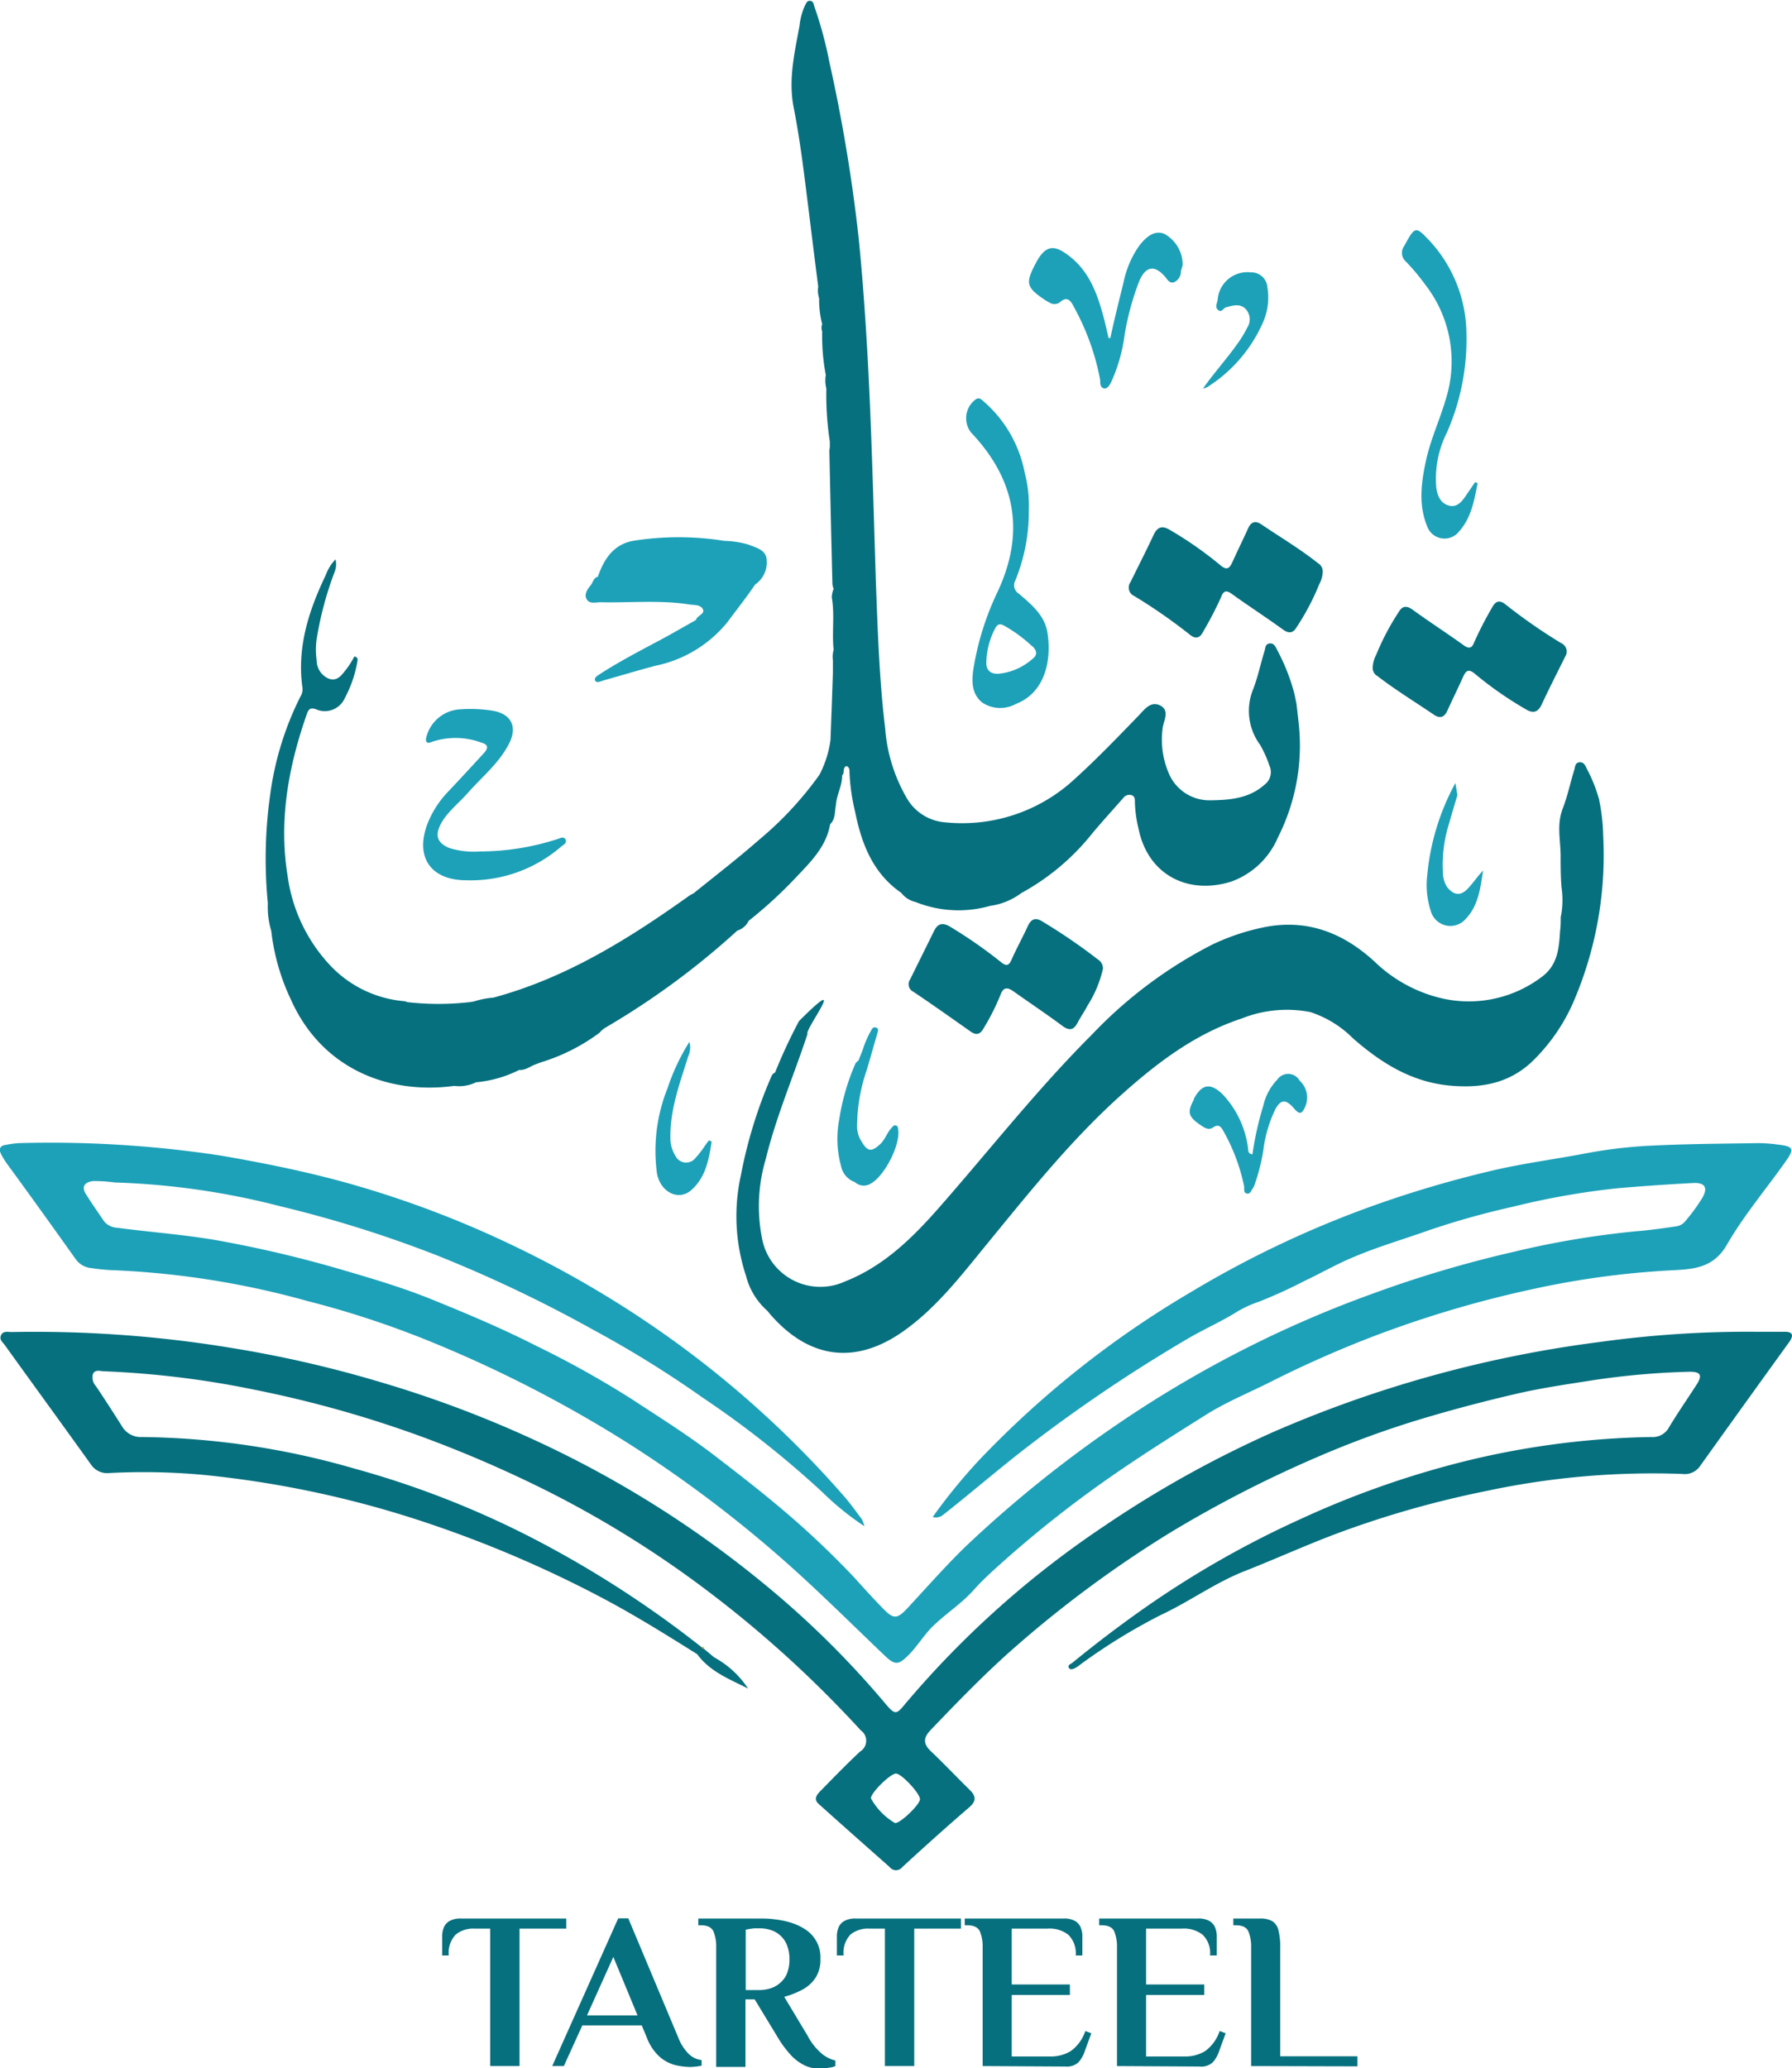 <svg xmlns="http://www.w3.org/2000/svg" id="Layer_1" data-name="Layer 1" viewBox="0 0 194.09 224.01"><defs><style>.cls-1{fill:#1da1b8;}.cls-2{fill:#06707e;}.cls-3{fill:#e5ac49;}</style></defs><title>2</title><path class="cls-1" d="M450.59,190.23a61.66,61.66,0,0,1,5-6.13,105.29,105.29,0,0,1,22.92-18.2,110.82,110.82,0,0,1,19.78-9.38,119.06,119.06,0,0,1,12.38-3.68c3.54-.87,7.14-1.32,10.7-2a51.12,51.12,0,0,1,7.1-.83c3.85-.19,7.71-.21,11.57-.27a16.81,16.81,0,0,1,2.12.16c1.67.2,1.79.44.8,1.84-2.12,3-4.52,5.83-6.35,9-1.58,2.75-4,2.65-6.45,2.8a92.35,92.35,0,0,0-14.53,2A118.63,118.63,0,0,0,497,171.18c-3.33,1.33-6.62,2.8-9.84,4.43-2.3,1.16-4.71,2.14-6.89,3.5-3.07,1.93-6.14,3.86-9.14,5.9a123.9,123.9,0,0,0-14.25,11.26c-.61.57-1.22,1.16-1.77,1.78-1.38,1.58-3.19,2.69-4.66,4.17-.95,1-1.61,2.13-2.57,3.06s-1.36,1.05-2.45,0c-3.33-3.17-6.59-6.42-10-9.49a135.24,135.24,0,0,0-18.06-13.69,137.12,137.12,0,0,0-20.94-10.77,101.72,101.72,0,0,0-13.57-4.49A92.25,92.25,0,0,0,362,163.51a20.92,20.92,0,0,1-2.5-.23,2.35,2.35,0,0,1-1.7-.93c-2.5-3.51-5-7-7.55-10.48a9.35,9.35,0,0,1-.52-.86c-.31-.56-.23-1,.48-1.08a10.74,10.74,0,0,1,1.37-.19,122.8,122.8,0,0,1,21.91,1.35c4.46.77,8.87,1.65,13.23,2.84a109.91,109.91,0,0,1,18.52,6.95,113.11,113.11,0,0,1,17.23,10.22A109.85,109.85,0,0,1,441,188c.69.79,1.29,1.65,1.92,2.48a3.86,3.86,0,0,1,.27.75,30.21,30.21,0,0,1-4.52-3.66,106.44,106.44,0,0,0-13.06-10.31A116.47,116.47,0,0,0,413.9,170a146.59,146.59,0,0,0-17-8.1,129.86,129.86,0,0,0-17-5.33A81.41,81.41,0,0,0,362,154a15.64,15.64,0,0,0-2.37-.15c-.86.12-1.26.57-.78,1.37.62,1,1.33,2,2,3a2,2,0,0,0,1.43.69c3.9.52,7.83.77,11.69,1.52a128.73,128.73,0,0,1,12.56,3c3.41,1,6.82,2,10.11,3.36,3.72,1.51,7.41,3.07,11,4.9a104.49,104.49,0,0,1,10.3,5.74c3.05,2,6.17,3.95,9.09,6.2,2.14,1.64,4.28,3.3,6.33,5a96.94,96.94,0,0,1,8.59,8c1,1.1,2,2.22,3.06,3.31,1.36,1.43,1.68,1.44,3,0,2-2.16,4-4.43,6.12-6.49a131.5,131.5,0,0,1,16.08-13,123.8,123.8,0,0,1,12.32-7.46A121.77,121.77,0,0,1,498.36,166a125.52,125.52,0,0,1,15-4.45,95.93,95.93,0,0,1,13.49-2.27c1.41-.11,2.82-.32,4.23-.52a1.55,1.55,0,0,0,.89-.42,19.24,19.24,0,0,0,2-2.71c.6-1.08.25-1.63-1-1.57q-4.08.21-8.14.56a82.34,82.34,0,0,0-11.36,2,87.67,87.67,0,0,0-9.06,2.53c-2.8,1-5.66,1.82-8.4,3-1.74.73-3.38,1.68-5.1,2.49a52.63,52.63,0,0,1-5,2.28,11.85,11.85,0,0,0-2.37,1.09c-1.6,1-3.34,1.78-5,2.72a166,166,0,0,0-17.1,11.45c-3.31,2.51-6.42,5.22-9.67,7.78A1.24,1.24,0,0,1,450.59,190.23Z" transform="translate(-349.57 -25.93)"></path><path class="cls-2" d="M542.89,170.17c-1.08,0-2.17,0-3.26,0a116.44,116.44,0,0,0-16.81,1.11,129.68,129.68,0,0,0-35.35,9.75,117.77,117.77,0,0,0-18.27,10.16,103.23,103.23,0,0,0-21.71,19.43c-.82,1-1,1-1.88,0a99.49,99.49,0,0,0-13.38-13.22,114.36,114.36,0,0,0-25.13-15.67,121.75,121.75,0,0,0-16.2-6.07,126.48,126.48,0,0,0-16.27-3.74,130.9,130.9,0,0,0-23.81-1.72c-.4,0-.91-.14-1.13.33s.13.74.34,1c3.12,4.34,6.27,8.66,9.38,13a2.11,2.11,0,0,0,2,.94,70.71,70.71,0,0,1,10.19.2,110.41,110.41,0,0,1,24.86,5.42,127,127,0,0,1,18.51,8c3.46,1.84,6.78,3.91,10.11,6,1.4,1.91,3.52,2.71,5.51,3.72a10.19,10.19,0,0,0-3.66-3.37l-1.2-1-.17-.11c-.81-.63-1.62-1.26-2.45-1.88a114.08,114.08,0,0,0-15.69-9.84A99.93,99.93,0,0,0,388,185a86,86,0,0,0-23.06-3.43,2.35,2.35,0,0,1-2.18-1.2c-.92-1.45-1.84-2.89-2.8-4.31a1.41,1.41,0,0,1-.34-1.27c.22-.58.8-.35,1.22-.34a100.52,100.52,0,0,1,16.31,2,123,123,0,0,1,17.87,5A133.09,133.09,0,0,1,408,187a112.88,112.88,0,0,1,17,10.34,123.18,123.18,0,0,1,17.8,16,1.37,1.37,0,0,1-.08,2.3c-1.44,1.35-2.81,2.76-4.19,4.17-.41.41-.93.93-.3,1.49,2.55,2.3,5.13,4.57,7.69,6.84a.87.87,0,0,0,1.39,0c2.37-2.18,4.77-4.34,7.21-6.44.83-.71.77-1.24.06-1.93-1.41-1.38-2.76-2.82-4.19-4.17-.88-.84-.8-1.49,0-2.32,3-3.13,6-6.24,9.25-9.07a124,124,0,0,1,16.63-12.26,129.67,129.67,0,0,1,15.81-8.14,103.74,103.74,0,0,1,11.78-4.3q5.06-1.5,10.2-2.68c2.69-.61,5.42-1,8.16-1.43a84,84,0,0,1,10.39-.9c1.15,0,1.36.39.74,1.36-1,1.56-2.05,3.06-3,4.64a2,2,0,0,1-1.94,1.07,90.41,90.41,0,0,0-20.65,2.74,100.41,100.41,0,0,0-17.36,6.16,104.83,104.83,0,0,0-17.56,10.11q-3.64,2.59-7.12,5.44c-.18.15-.54.23-.39.53s.5.15.76,0a2.71,2.71,0,0,0,.41-.28,62.51,62.51,0,0,1,8.83-5.44c3.1-1.45,5.86-3.49,9.08-4.75,3.46-1.36,6.84-2.91,10.34-4.2a106.1,106.1,0,0,1,15.69-4.44,86.08,86.08,0,0,1,21.36-1.87,2,2,0,0,0,1.92-.88q4.82-6.74,9.67-13.45C543.93,170.44,543.61,170.18,542.89,170.17Zm-96.38,53.21a7,7,0,0,1-2.61-2.68c0-.62,2.12-2.69,2.72-2.68s2.64,2.2,2.59,2.8S447.07,223.43,446.51,223.38Z" transform="translate(-349.57 -25.93)"></path><path class="cls-3" d="M425.75,204.52l-.17-.11c0-.15.13-.15.23-.06S425.77,204.46,425.75,204.52Z" transform="translate(-349.57 -25.93)"></path><g id="EjiBRs.tif"><path class="cls-2" d="M490,102.22c-.08-.41-.16-.83-.26-1.25a21.59,21.59,0,0,0-1.83-4.62c-.16-.31-.32-.78-.82-.73s-.46.52-.56.82c-.43,1.38-.72,2.82-1.24,4.16a6.18,6.18,0,0,0,.76,6,12.36,12.36,0,0,1,1,2.23,1.7,1.7,0,0,1-.52,2.09c-1.7,1.51-3.78,1.66-5.88,1.69a4.78,4.78,0,0,1-4.55-3.07,9.25,9.25,0,0,1-.6-4.78c.12-.8.78-1.89-.27-2.42s-1.73.47-2.37,1.13c-2.25,2.32-4.48,4.65-6.88,6.82A17.91,17.91,0,0,1,452,115a5.26,5.26,0,0,1-4.13-2.48,17.66,17.66,0,0,1-2.43-7.72c-.63-5.21-.8-10.46-1-15.7-.26-8.12-.45-16.24-.89-24.35-.25-4.42-.55-8.84-1-13.24a177.06,177.06,0,0,0-3.15-18.86,43.76,43.76,0,0,0-1.62-6c-.09-.26-.1-.6-.47-.63s-.46.35-.61.63a6.89,6.89,0,0,0-.53,2.05c-.54,2.94-1.24,5.86-.63,8.92.74,3.75,1.17,7.55,1.65,11.35q.49,4,1,8h0a2.69,2.69,0,0,0,.1,1.26,10.6,10.6,0,0,0,.33,2.81h0a1.1,1.1,0,0,0,0,.78,22.63,22.63,0,0,0,.39,4.72h0a3.63,3.63,0,0,0,.06,1.47,33.59,33.59,0,0,0,.38,5.76h0v.61a2,2,0,0,0-.05.42q.15,7.22.33,14.41a2.17,2.17,0,0,0,.13.5,2.63,2.63,0,0,0-.2.92c.33,1.88,0,3.79.2,5.68a2.75,2.75,0,0,0-.08,1.14c0,.46,0,.91,0,1.36q-.12,3.63-.26,7.26h0a11.38,11.38,0,0,1-1.2,3.78,37.62,37.62,0,0,1-6.6,7.09c-2.28,2-4.65,3.82-7,5.72h0c-.19.11-.38.2-.55.32-6.53,4.66-13.3,8.88-21.16,11h0a9.68,9.68,0,0,0-2.13.42h0l-.44.07a29.88,29.88,0,0,1-6.75,0,1.76,1.76,0,0,0-.3-.1,12.47,12.47,0,0,1-8.17-4,17.61,17.61,0,0,1-4.49-9.51c-1-6.06.08-11.91,2.09-17.64.18-.52.41-.65.93-.49a2.37,2.37,0,0,0,3.18-1.22,12.89,12.89,0,0,0,1.34-3.9c.05-.22.09-.5-.32-.58a10,10,0,0,1-.82,1.32c-.49.58-.93,1.39-1.88,1.11a2.14,2.14,0,0,1-1.38-2,8.27,8.27,0,0,1,0-2.33,37,37,0,0,1,1.91-7.17,2.27,2.27,0,0,0,.13-1.45,4.81,4.81,0,0,0-1.06,1.71c-1.86,3.88-3.15,7.89-2.51,12.28a1.5,1.5,0,0,1-.24.89,33.46,33.46,0,0,0-3.28,10.71,49.44,49.44,0,0,0-.24,11.66,9.1,9.1,0,0,0,.37,3h0a23.47,23.47,0,0,0,2.14,7.46c3.3,7.38,10.43,10.3,17.68,9.32a4.17,4.17,0,0,0,2.36-.39h0a13,13,0,0,0,4.68-1.34c.66.06,1.14-.36,1.7-.58h0l.61-.23a20.78,20.78,0,0,0,6.39-3.22h0a2.62,2.62,0,0,1,.72-.6,84,84,0,0,0,14.2-10.46,2,2,0,0,0,1.22-1.05h0a47.6,47.6,0,0,0,5-4.57c1.62-1.72,3.4-3.39,3.83-5.9.6-.57.48-1.37.63-2.08h0c.06-1.11.7-2.1.67-3.22h0c.31-.24,0-.8.46-1,.37.14.34.46.34.73a21.82,21.82,0,0,0,.6,4.19c.7,3.48,1.91,6.67,5,8.81a2.76,2.76,0,0,0,1.57,1,12.49,12.49,0,0,0,8.07.41,7.21,7.21,0,0,0,3.36-1.38h0a25.31,25.31,0,0,0,7.67-6.44c1.09-1.31,2.24-2.56,3.36-3.84a.82.82,0,0,1,.94-.32c.37.14.34.51.34.83a14.19,14.19,0,0,0,.4,2.83c1.07,5.14,5.56,7.15,10.1,5.67a8.7,8.7,0,0,0,5-4.78,22,22,0,0,0,2.22-12.52Z" transform="translate(-349.57 -25.93)"></path><path class="cls-2" d="M498.77,99.16c2,1.54,4.08,2.8,6.12,4.19.64.43,1.11.28,1.44-.44.55-1.22,1.15-2.43,1.7-3.65.31-.71.61-.93,1.31-.33a39.3,39.3,0,0,0,5.47,3.81c.79.49,1.34.36,1.75-.53.8-1.73,1.68-3.43,2.52-5.14a1,1,0,0,0-.43-1.49,58.79,58.79,0,0,1-6-4.17c-.69-.57-1.13-.35-1.49.35a39.05,39.05,0,0,0-1.93,3.75c-.21.56-.5.76-1.11.32-1.83-1.32-3.73-2.54-5.56-3.87-.65-.47-1.11-.4-1.48.23a27,27,0,0,0-2.46,4.67,3.08,3.08,0,0,0-.37,1.31A1,1,0,0,0,498.77,99.16Z" transform="translate(-349.57 -25.93)"></path><path class="cls-2" d="M492.3,86.91c-1.94-1.54-4.07-2.8-6.12-4.19-.63-.43-1.11-.28-1.43.44-.55,1.22-1.15,2.42-1.7,3.65-.32.7-.61.93-1.31.33a40.59,40.59,0,0,0-5.47-3.82c-.8-.48-1.34-.35-1.75.54-.81,1.73-1.68,3.43-2.52,5.14a1,1,0,0,0,.43,1.49,58.79,58.79,0,0,1,6,4.17c.69.57,1.13.34,1.48-.36a39.06,39.06,0,0,0,1.94-3.75c.21-.56.49-.76,1.1-.32,1.83,1.32,3.74,2.55,5.57,3.88.65.47,1.1.4,1.48-.24a26.34,26.34,0,0,0,2.46-4.67,3,3,0,0,0,.37-1.3A1.05,1.05,0,0,0,492.3,86.91Z" transform="translate(-349.57 -25.93)"></path><path class="cls-2" d="M462.41,125.7c-.69-.43-1.17-.22-1.51.52-.56,1.22-1.22,2.4-1.76,3.63-.31.69-.57.76-1.16.28a50.42,50.42,0,0,0-5.47-3.81c-.83-.51-1.37-.39-1.79.47-.85,1.74-1.72,3.47-2.57,5.21a.9.9,0,0,0,.34,1.34c2.08,1.4,4.13,2.85,6.17,4.29.64.46,1.07.35,1.44-.32a24.52,24.52,0,0,0,1.81-3.58c.32-.9.76-.91,1.44-.42,1.75,1.24,3.55,2.44,5.27,3.72.78.58,1.24.47,1.67-.34.32-.62.74-1.2,1.06-1.83a12.66,12.66,0,0,0,1.68-4,1.13,1.13,0,0,0-.53-1A61.75,61.75,0,0,0,462.41,125.7Z" transform="translate(-349.57 -25.93)"></path><path class="cls-1" d="M428.35,93.32c1-1.35,2.07-2.69,3-4.07a2.93,2.93,0,0,0,1.24-2.85c-.15-.93-1.13-1.16-2-1.5a10.09,10.09,0,0,0-2.58-.39,31.25,31.25,0,0,0-9.89,0c-2,.38-3.08,1.81-3.8,3.89h0c-.45.1-.51.56-.73.86s-.81.92-.5,1.53,1,.36,1.54.37c3.18.07,6.37-.26,9.55.23.53.09,1.27,0,1.52.53s-.64.67-.75,1.16h0c-1.39.78-2.76,1.58-4.16,2.32-2.12,1.13-4.24,2.24-6.25,3.54-.25.17-.65.39-.51.7s.57.1.85,0c1.91-.53,3.8-1.11,5.71-1.61A13.5,13.5,0,0,0,428.35,93.32Z" transform="translate(-349.57 -25.93)"></path><path class="cls-1" d="M457.63,90A30.63,30.63,0,0,0,455,98.38c-.2,1.33-.2,2.7.94,3.63a3.5,3.5,0,0,0,3.64.17c3.28-1.26,3.9-4.9,3.43-7.77-.31-1.85-1.71-3-3.09-4.18a1.07,1.07,0,0,1-.38-1.43A19.74,19.74,0,0,0,461,81.09a13.7,13.7,0,0,0-.44-3.94,13.61,13.61,0,0,0-4.47-7.76c-.24-.21-.46-.45-.83-.21a2.52,2.52,0,0,0-.52,3.59C459.59,77.88,460.61,83.6,457.63,90Zm3.75,5.91c.55.55.57,1-.07,1.46a6.52,6.52,0,0,1-3.65,1.54c-.84,0-1.3-.39-1.26-1.31a8.36,8.36,0,0,1,.92-3.55c.25-.47.48-.65,1-.36A15.66,15.66,0,0,1,461.38,95.94Z" transform="translate(-349.57 -25.93)"></path><path class="cls-1" d="M398.09,111.69a10.56,10.56,0,0,0-2.22,3.46c-1.37,3.6.34,6.1,4.17,6.12a15,15,0,0,0,10.27-3.61c.25-.22.72-.42.51-.81s-.64-.1-1,0a27.54,27.54,0,0,1-8.29,1.3,8.82,8.82,0,0,1-3.31-.38c-1.3-.55-1.56-1.35-.9-2.61s1.94-2.23,2.92-3.35c1.56-1.77,3.45-3.27,4.52-5.45.85-1.75.16-3.08-1.75-3.44a15.2,15.2,0,0,0-3.5-.17,4,4,0,0,0-3.74,2.93c-.06.21-.12.43,0,.6s.39.08.58,0a7.94,7.94,0,0,1,5.29.06c.81.21.88.59.31,1.19C400.7,108.9,399.4,110.3,398.09,111.69Z" transform="translate(-349.57 -25.93)"></path><path class="cls-1" d="M462.59,58.31a5,5,0,0,0,.63.38,1,1,0,0,0,1.12,0c.83-.77,1.23-.14,1.53.46a26.41,26.41,0,0,1,2.86,7.94c0,.34,0,.81.39.9s.64-.36.81-.7a17.74,17.74,0,0,0,1.35-4.45A28.94,28.94,0,0,1,473,56.28c.7-1.52,1.62-1.66,2.72-.42.27.31.5.8,1,.64a1.26,1.26,0,0,0,.75-1.08c0-.27.16-.54.19-.82a3.8,3.8,0,0,0-2-3.35c-.92-.36-1.81.11-2.74,1.35a10.55,10.55,0,0,0-1.65,3.87c-.49,2-1,4-1.44,6.07l-.19,0c-.2-.85-.38-1.71-.62-2.55-.65-2.38-1.54-4.67-3.54-6.25-1.5-1.18-2.55-1.52-3.69.63S460.67,57,462.59,58.31Z" transform="translate(-349.57 -25.93)"></path><path class="cls-1" d="M487.93,142.84a6,6,0,0,0-1.53,2.83,35.18,35.18,0,0,0-1.18,5.29c-.55-.09-.43-.49-.49-.78a10.42,10.42,0,0,0-2.72-5.71c-1.34-1.31-2.28-1.14-3.14.49l0,.08c-.72,1.35-.61,1.82.68,2.71.43.29.89.65,1.41.29s.81-.15,1.05.28a20.56,20.56,0,0,1,2.3,6.05c.06.3-.1.74.3.83s.48-.37.68-.6a2.2,2.2,0,0,0,.22-.52,20.74,20.74,0,0,0,.92-3.79,14.1,14.1,0,0,1,1.29-4.26c.58-1,1.06-1.06,1.87-.2.08.08.15.17.22.25.52.56.76.5,1.09-.21a2.47,2.47,0,0,0-.57-2.9A1.42,1.42,0,0,0,487.93,142.84Z" transform="translate(-349.57 -25.93)"></path><path class="cls-1" d="M503.92,56.74a13.54,13.54,0,0,1,2.26,12.37c-.65,2.24-1.65,4.37-2.15,6.65s-.86,4.77.09,7.11a2,2,0,0,0,3.49.61c1.33-1.48,1.63-3.37,2-5.22l-.27-.11c-.34.49-.68,1-1,1.46-.45.68-1,1.33-1.87,1.07s-1.19-1-1.33-1.87a11.05,11.05,0,0,1,1.13-6,25.12,25.12,0,0,0,2.13-10.74,15,15,0,0,0-3.82-9.87c-1.7-1.84-1.72-1.82-2.92.37a1.26,1.26,0,0,0,.2,1.71A22.61,22.61,0,0,1,503.92,56.74Z" transform="translate(-349.57 -25.93)"></path><path class="cls-1" d="M425.72,150.32a9.73,9.73,0,0,1-.8,1,1.29,1.29,0,0,1-2.21-.23,3.54,3.54,0,0,1-.53-1.92c-.05-3.11,1.05-6,1.94-8.86a2.25,2.25,0,0,0,.12-1.54,22.89,22.89,0,0,0-2.36,5,18.22,18.22,0,0,0-1.15,9.27c.38,2,2.31,3,3.7,1.8,1.58-1.39,1.92-3.34,2.22-5.27l-.29-.13C426.14,149.7,425.94,150,425.72,150.32Z" transform="translate(-349.57 -25.93)"></path><path class="cls-1" d="M506.3,122a3,3,0,0,1-.45-1.61,14.85,14.85,0,0,1,.69-5.34c.28-1,.58-2,.88-3-.07-.44-.14-.87-.22-1.31a25.85,25.85,0,0,0-3.05,10,9.09,9.09,0,0,0,.39,3.87,2.2,2.2,0,0,0,3.51,1.11c1.6-1.44,1.85-3.49,2.15-5.5-.63.65-1.1,1.39-1.7,2C507.74,123,507,122.88,506.3,122Z" transform="translate(-349.57 -25.93)"></path><path class="cls-1" d="M483.51,63.28c-1.15,1.61-2.48,3.07-3.64,4.73a1.74,1.74,0,0,0,.47-.16,15.79,15.79,0,0,0,6.09-7.16,6.69,6.69,0,0,0,.41-3.64,1.74,1.74,0,0,0-1.79-1.62,3.23,3.23,0,0,0-3.6,3c-.07.36-.31.8.07,1.09s.54-.22.83-.3c.72-.2,1.49-.45,2.11.15a1.65,1.65,0,0,1,.19,2.06A12.48,12.48,0,0,1,483.51,63.28Z" transform="translate(-349.57 -25.93)"></path><path class="cls-1" d="M444.63,137.73c.06-.21.09-.43-.19-.51a.36.36,0,0,0-.45.2,10.56,10.56,0,0,0-1,2.28h0c-.15.36-.29.72-.43,1.07h0c-.12.13-.29.23-.35.38a24.18,24.18,0,0,0-1.75,6.06,11.11,11.11,0,0,0,.2,5,2.31,2.31,0,0,0,1.5,1.75h0a1.42,1.42,0,0,0,1.74.15c1.49-.82,3.25-4.26,2.94-5.91,0-.18-.07-.35-.28-.38s-.3.13-.42.26c-.49.52-.68,1.22-1.2,1.73-1.16,1.13-1.55.64-2.2-.49a3,3,0,0,1-.34-1.32,18.89,18.89,0,0,1,1.05-6.19C443.85,140.47,444.23,139.1,444.63,137.73Z" transform="translate(-349.57 -25.93)"></path><path class="cls-2" d="M523.21,116.45a20.94,20.94,0,0,0-.42-3.79c0-.15-.07-.3-.11-.44a15.91,15.91,0,0,0-1.23-3c-.15-.31-.31-.78-.81-.73s-.46.52-.56.82c-.43,1.38-.72,2.82-1.24,4.16-.67,1.73-.27,3.28-.24,5.06,0,1.18,0,2.36.1,3.54a9.35,9.35,0,0,1-.09,3.21c0,.49,0,1-.07,1.49-.12,1.89-.24,3.75-2.11,5.06a13.09,13.09,0,0,1-10.51,2.27,15.53,15.53,0,0,1-7.45-4c-3.33-3.07-7.18-4.63-11.75-3.79a24,24,0,0,0-5.88,1.94,48.15,48.15,0,0,0-13,9.73c-5.87,5.86-11,12.4-16.46,18.63-2.93,3.34-6.06,6.46-10.33,8.13a6.42,6.42,0,0,1-8.92-4.56,17.88,17.88,0,0,1,.38-8.72c1.12-4.6,3-8.93,4.52-13.54-.37-.43,4.77-7.09-.92-1.4a56.72,56.72,0,0,0-2.6,5.59c-.26.09-.35.3-.45.54a50.4,50.4,0,0,0-3.24,10.54,20.54,20.54,0,0,0,.54,10.89,7.49,7.49,0,0,0,2.31,3.81l.34.41c4.22,4.84,9.27,5.49,14.49,1.75,3.5-2.5,6.11-5.89,8.8-9.18,4.54-5.54,9-11.15,14.32-16,4-3.62,8.22-6.91,13.44-8.63a13.21,13.21,0,0,1,7.41-.7,11.56,11.56,0,0,1,4.65,2.86c3,2.62,6.26,4.69,10.39,5.1,3.32.32,6.34-.16,8.88-2.48a20.12,20.12,0,0,0,4.59-6.55A40.18,40.18,0,0,0,523.21,116.45Z" transform="translate(-349.57 -25.93)"></path></g><path class="cls-2" d="M402.66,249.7V234.81h-1.72a3,3,0,0,0-2,.64,2.83,2.83,0,0,0-.76,2.27h-.72v-2.06a2.49,2.49,0,0,1,.17-.94,1.42,1.42,0,0,1,.61-.72,2.41,2.41,0,0,1,1.28-.28h11.38v1.09h-5.06V249.7Z" transform="translate(-349.57 -25.93)"></path><path class="cls-2" d="M424.41,249.8a7.84,7.84,0,0,1-1.68-.2,4.17,4.17,0,0,1-1.7-.89,5.34,5.34,0,0,1-1.39-2.06l-.56-1.35h-6.44l-2,4.4h-1.26l7.15-16h1.09l5.42,12.93a5.11,5.11,0,0,0,1.07,1.7,2.37,2.37,0,0,0,1.45.72v.61l-.54.09Zm-11.26-5.59h5.47L416,237.88Z" transform="translate(-349.57 -25.93)"></path><path class="cls-2" d="M438.41,250a4.09,4.09,0,0,1-1.62-.34,5.12,5.12,0,0,1-1.52-1.1,11.82,11.82,0,0,1-1.53-2.08l-2.43-4h-1v7.31h-3.17V236.87a4.35,4.35,0,0,0-.3-1.76c-.2-.44-.67-.66-1.39-.66h-.25v-.73h6.69c.43,0,.94,0,1.51.08a9.9,9.9,0,0,1,1.74.34,6.26,6.26,0,0,1,1.62.74,3.59,3.59,0,0,1,1.67,3.22,3.57,3.57,0,0,1-.57,2.1,4,4,0,0,1-1.47,1.27,9.28,9.28,0,0,1-1.88.73l2.54,4.23a6.34,6.34,0,0,0,1.69,2.06,3.78,3.78,0,0,0,1.31.61v.6a2.12,2.12,0,0,1-.69.17A6.58,6.58,0,0,1,438.41,250Zm-8.07-8.53h1.46a4.23,4.23,0,0,0,1.16-.17,2.81,2.81,0,0,0,1.05-.56,2.7,2.7,0,0,0,.77-1,4,4,0,0,0,.29-1.6,4.06,4.06,0,0,0-.28-1.58,2.8,2.8,0,0,0-1.79-1.61,3.82,3.82,0,0,0-1.15-.17l-.57,0a7.71,7.71,0,0,0-.94.15Z" transform="translate(-349.57 -25.93)"></path><path class="cls-2" d="M445.41,249.7V234.81h-1.72a3,3,0,0,0-2,.64,2.87,2.87,0,0,0-.75,2.27h-.73v-2.06a2.49,2.49,0,0,1,.17-.94A1.39,1.39,0,0,1,441,234a2.35,2.35,0,0,1,1.27-.28h11.38v1.09h-5.06V249.7Z" transform="translate(-349.57 -25.93)"></path><path class="cls-2" d="M456,249.7V236.87a4.35,4.35,0,0,0-.3-1.76c-.21-.44-.67-.66-1.4-.66h-.24v-.73h10.68a2.38,2.38,0,0,1,1.29.28,1.4,1.4,0,0,1,.6.72,2.49,2.49,0,0,1,.17.94v2.06h-.72a2.81,2.81,0,0,0-.79-2.23,3.3,3.3,0,0,0-2.24-.68h-3.9v6.05h6.3V242h-6.3v6.66h4.14a4.07,4.07,0,0,0,2.26-.59,4.34,4.34,0,0,0,1.57-2.17l.65.25-.7,1.91a3.42,3.42,0,0,1-.69,1.23,1.85,1.85,0,0,1-1.42.46Z" transform="translate(-349.57 -25.93)"></path><path class="cls-2" d="M470.55,249.7V236.87a4.35,4.35,0,0,0-.3-1.76c-.2-.44-.67-.66-1.39-.66h-.24v-.73H479.3a2.36,2.36,0,0,1,1.28.28,1.47,1.47,0,0,1,.61.72,2.7,2.7,0,0,1,.17.94v2.06h-.73a2.77,2.77,0,0,0-.79-2.23,3.28,3.28,0,0,0-2.24-.68h-3.9v6.05H480V242h-6.3v6.66h4.14a4.1,4.1,0,0,0,2.27-.59,4.39,4.39,0,0,0,1.56-2.17l.65.25-.7,1.91a3.42,3.42,0,0,1-.69,1.23,1.84,1.84,0,0,1-1.42.46Z" transform="translate(-349.57 -25.93)"></path><path class="cls-2" d="M485.08,249.7V236.87a4.35,4.35,0,0,0-.3-1.76c-.2-.44-.66-.66-1.39-.66h-.24v-.73h2.9a2.53,2.53,0,0,1,1.32.29,1.57,1.57,0,0,1,.67,1,7.17,7.17,0,0,1,.19,1.89v11.74h8.36v1.09Z" transform="translate(-349.57 -25.93)"></path></svg>